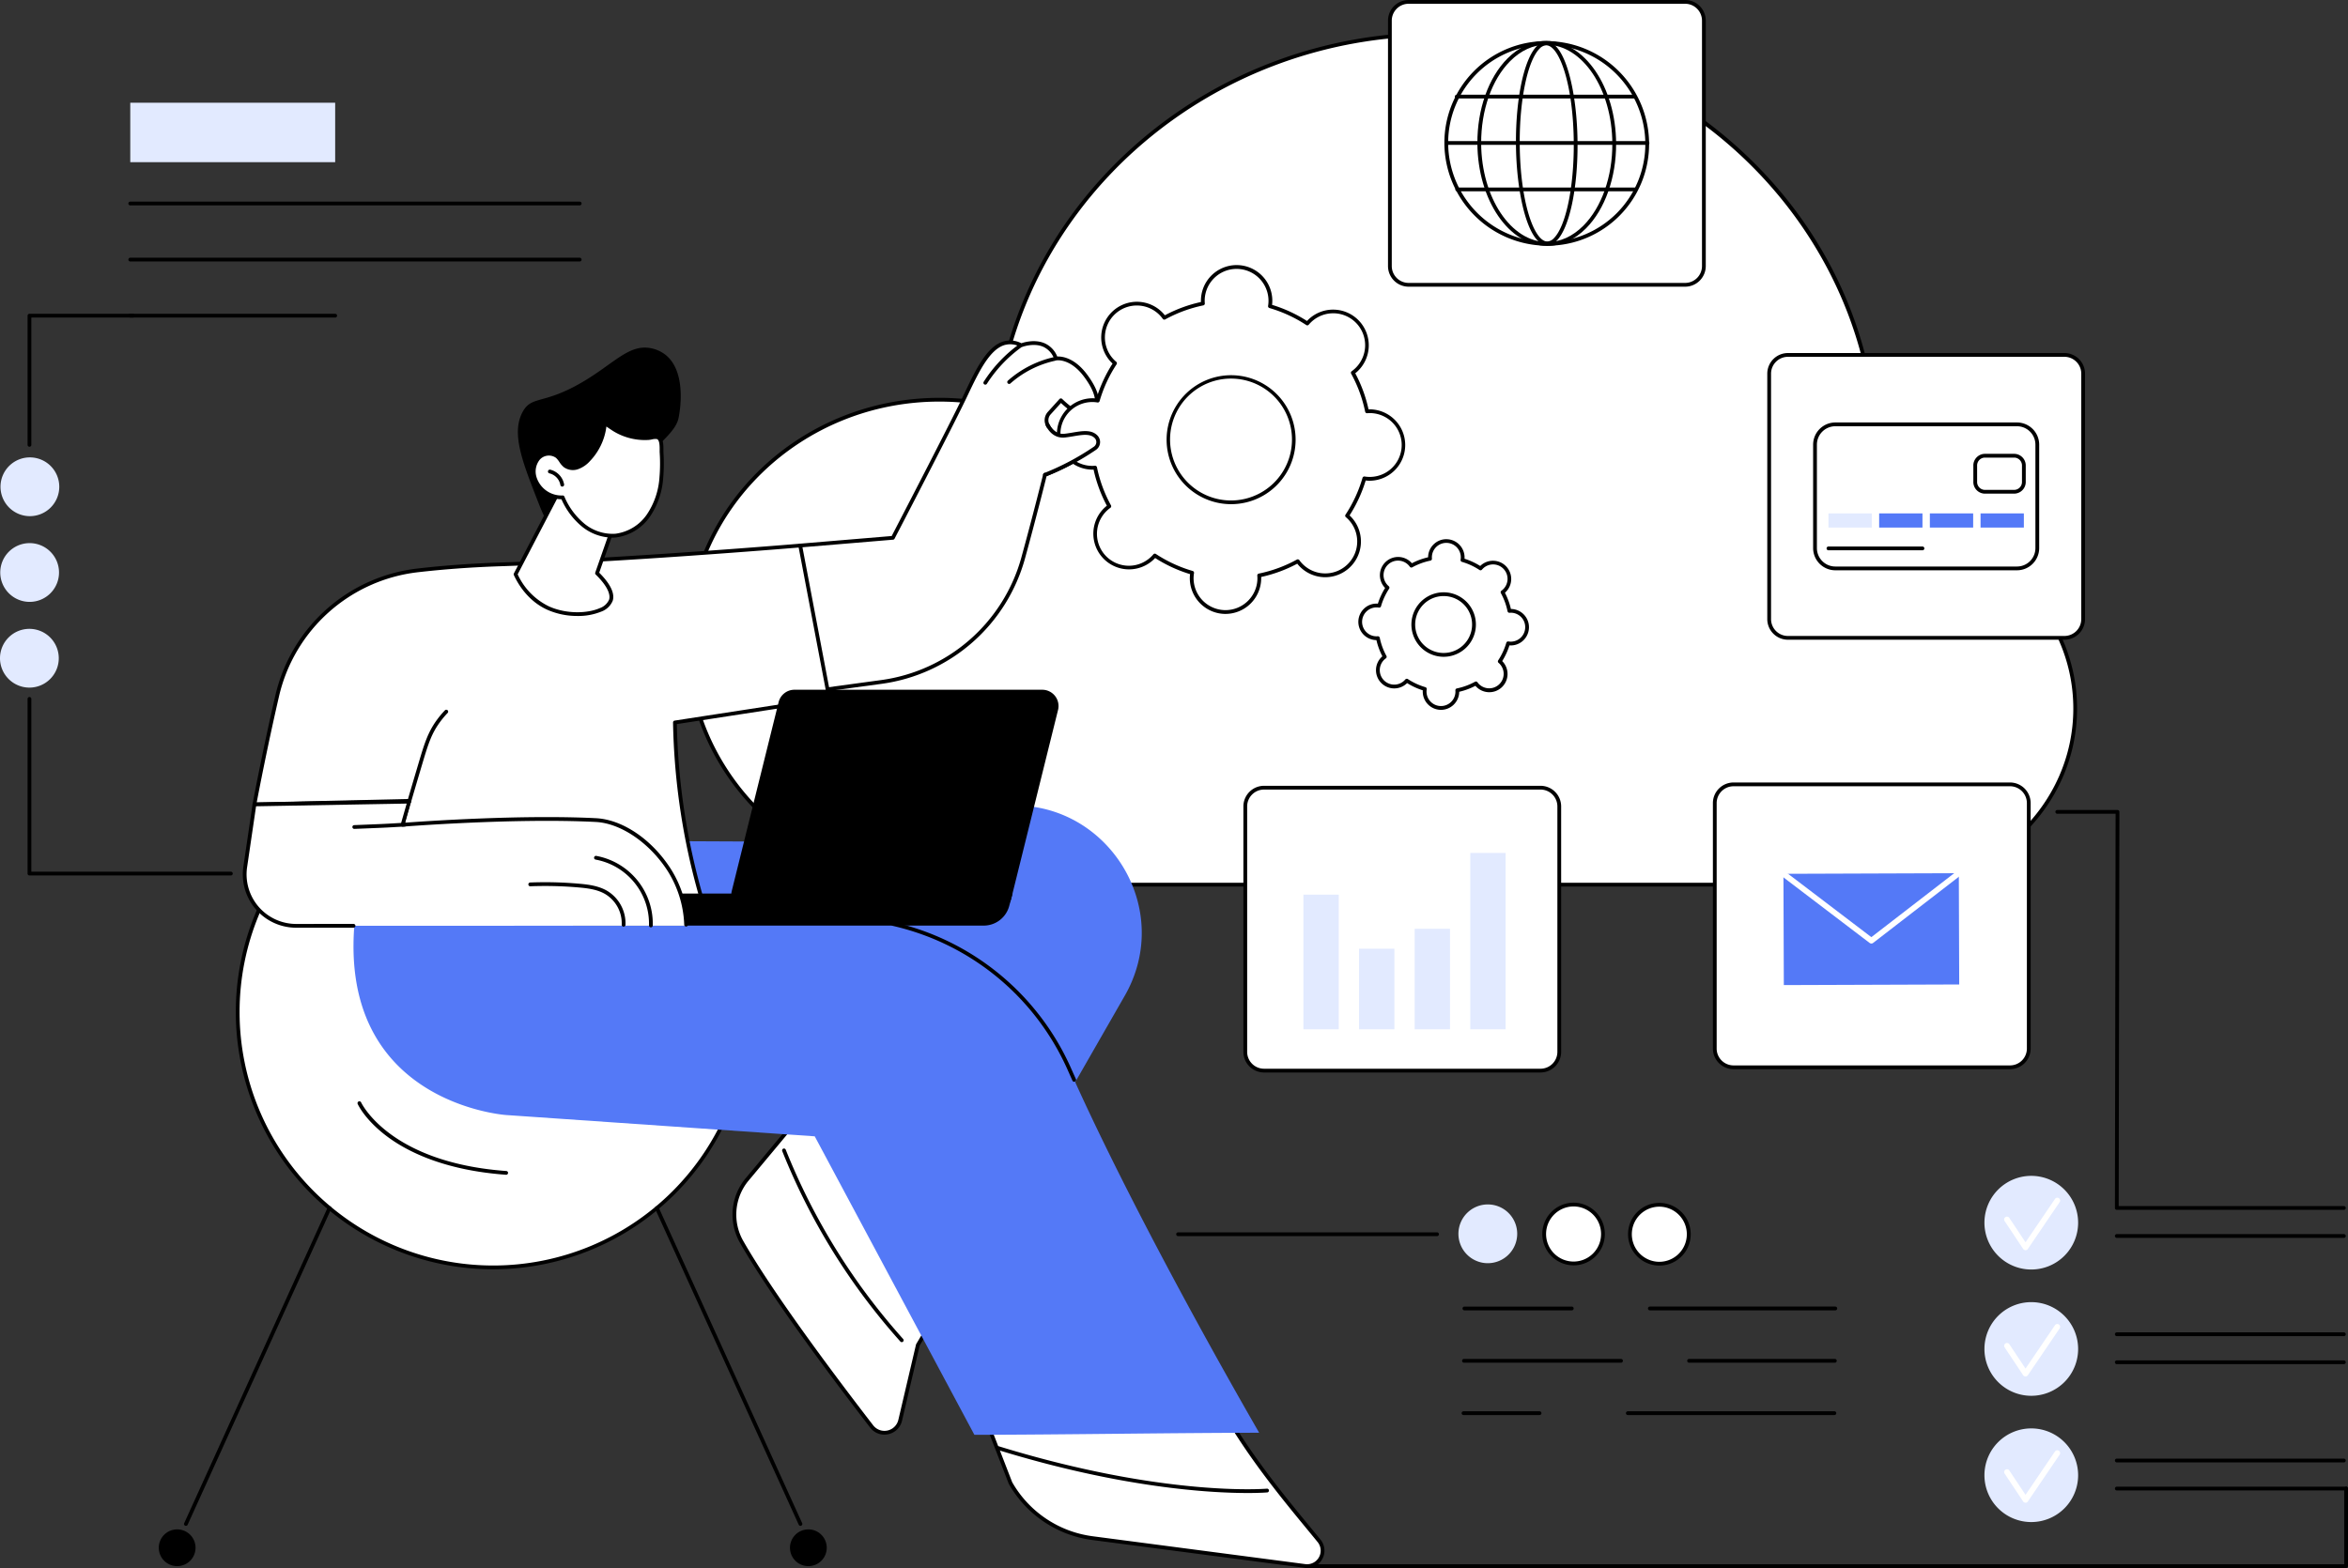 <svg id="Group_36284" data-name="Group 36284" xmlns="http://www.w3.org/2000/svg" xmlns:xlink="http://www.w3.org/1999/xlink" width="792" height="529.06" viewBox="0 0 792 529.06">
  <rect x="0" y="0" width="792" height="529.06" fill="#333333" stroke="none"/>
  <defs>
    <clipPath id="clip-path">
      <rect id="Rectangle_5084" data-name="Rectangle 5084" width="792" height="529.06" fill="none"/>
    </clipPath>
  </defs>
  <g id="Group_36283" data-name="Group 36283" clip-path="url(#clip-path)">
    <path id="Path_36633" data-name="Path 36633" d="M1208.687,208.124a64.627,64.627,0,0,0-7.559.445,139.159,139.159,0,0,0,2.27-25.068c0-79.231-66.678-143.46-148.929-143.46-75.917,0-138.563,54.717-147.764,125.442a88.284,88.284,0,0,0-19.415-2.15c-46.907,0-84.933,36.629-84.933,81.814s38.026,81.814,84.933,81.814h321.4c34.067,0,61.684-26.6,61.684-59.418s-27.617-59.418-61.684-59.418" transform="translate(-570.393 -28.465)" fill="#fff"/>
    <path id="Path_36634" data-name="Path 36634" d="M1207.124,326.032h-321.4c-47.183,0-85.569-36.987-85.569-82.45s38.386-82.45,85.569-82.45a89.2,89.2,0,0,1,18.876,2.016c9.658-71.489,73.287-125.307,148.3-125.307,39.945,0,77.5,14.986,105.75,42.2s43.815,63.406,43.815,101.9a140.366,140.366,0,0,1-2.129,24.342,65.6,65.6,0,0,1,6.782-.354c34.363,0,62.321,26.94,62.321,60.054s-27.957,60.054-62.321,60.054M885.728,162.4c-46.482,0-84.3,36.416-84.3,81.178s37.815,81.178,84.3,81.178h321.4c33.662,0,61.049-26.369,61.049-58.782s-27.386-58.783-61.049-58.783a64.383,64.383,0,0,0-7.484.44.635.635,0,0,1-.7-.746,138.983,138.983,0,0,0,2.26-24.954c0-78.753-66.524-142.824-148.293-142.824C978.289,39.113,915.035,92.8,905.773,164a.633.633,0,0,1-.266.439.626.626,0,0,1-.5.1,87.851,87.851,0,0,0-19.275-2.135" transform="translate(-568.83 -26.901)"/>
    <path id="Path_36635" data-name="Path 36635" d="M449.683,969.171A86.176,86.176,0,1,1,363.507,883a86.176,86.176,0,0,1,86.176,86.176" transform="translate(-197.154 -627.718)" fill="#fff"/>
    <path id="Path_36636" data-name="Path 36636" d="M361.943,1054.42a86.812,86.812,0,1,1,86.812-86.812,86.911,86.911,0,0,1-86.812,86.812m0-172.352a85.54,85.54,0,1,0,85.54,85.54,85.637,85.637,0,0,0-85.54-85.54" transform="translate(-195.59 -626.155)"/>
    <path id="Path_36637" data-name="Path 36637" d="M467.242,1310.043l-.047,0c-20.968-1.518-33.436-7.9-40.2-12.987-7.389-5.554-9.751-10.705-9.847-10.922a.636.636,0,0,1,1.16-.52c.091.2,9.6,20.31,48.983,23.161a.636.636,0,0,1-.045,1.27" transform="translate(-296.506 -913.669)"/>
    <path id="Path_36638" data-name="Path 36638" d="M215.34,1515.589a.627.627,0,0,1-.263-.057.636.636,0,0,1-.315-.842l48.429-106.583a.636.636,0,0,1,1.158.527l-48.429,106.583a.635.635,0,0,1-.579.373" transform="translate(-152.633 -1000.753)"/>
    <path id="Path_36639" data-name="Path 36639" d="M197.669,1791.123a6.2,6.2,0,1,1-6.2-6.2,6.2,6.2,0,0,1,6.2,6.2" transform="translate(-131.711 -1268.896)"/>
    <path id="Path_36640" data-name="Path 36640" d="M934.112,1791.123a6.2,6.2,0,1,1-6.2-6.2,6.2,6.2,0,0,1,6.2,6.2" transform="translate(-655.245 -1268.896)"/>
    <path id="Path_36641" data-name="Path 36641" d="M813.274,1515.589a.635.635,0,0,1-.579-.373l-48.429-106.583a.636.636,0,0,1,1.158-.527l48.429,106.583a.636.636,0,0,1-.315.842.628.628,0,0,1-.263.057" transform="translate(-543.273 -1000.753)"/>
    <path id="Path_36642" data-name="Path 36642" d="M886.763,1270.436l-25.755,30.879a18.68,18.68,0,0,0-1.661,20.885c10.428,18.3,32.523,47.573,43.851,62.247a5.449,5.449,0,0,0,9.619-2.088l5.956-25.395,8.544-14.423-40.554-72.1" transform="translate(-609.176 -903.148)" fill="#fff"/>
    <path id="Path_36643" data-name="Path 36643" d="M905.873,1385.64a6.028,6.028,0,0,1-4.791-2.37c-11.958-15.491-33.564-44.187-43.9-62.32a19.218,19.218,0,0,1,1.716-21.6l25.765-30.89a.628.628,0,0,1,.546-.226.639.639,0,0,1,.5.322l40.553,72.1a.637.637,0,0,1-.007.636l-8.494,14.339-5.934,25.3a6.039,6.039,0,0,1-4.636,4.56,6.205,6.205,0,0,1-1.314.142m-20.824-115.654-25.165,30.171a17.946,17.946,0,0,0-1.6,20.163c10.3,18.066,31.863,46.708,43.8,62.173a4.813,4.813,0,0,0,8.5-1.844l5.956-25.4a.647.647,0,0,1,.072-.178l8.357-14.107Z" transform="translate(-607.564 -901.583)"/>
    <path id="Path_36644" data-name="Path 36644" d="M952.882,1405.77a.635.635,0,0,1-.474-.212,216.931,216.931,0,0,1-39.837-64.241.636.636,0,1,1,1.181-.472,215.648,215.648,0,0,0,39.6,63.864.636.636,0,0,1-.474,1.06" transform="translate(-648.711 -952.918)"/>
    <path id="Path_36645" data-name="Path 36645" d="M1224.5,1639.379h-80.975l10.248,26.422a37.19,37.19,0,0,0,27.553,18.589l71.809,9.414a5.224,5.224,0,0,0,4.731-8.482c-8.831-10.847-22.982-27.132-33.366-45.943" transform="translate(-812.93 -1165.428)" fill="#fff"/>
    <path id="Path_36646" data-name="Path 36646" d="M1252.3,1692.925a6.225,6.225,0,0,1-.809-.053l-71.809-9.414a38.009,38.009,0,0,1-28.025-18.907.665.665,0,0,1-.039-.082l-10.247-26.423a.635.635,0,0,1,.593-.865h80.974a.636.636,0,0,1,.557.328c9.053,16.4,21.012,30.915,29.743,41.513,1.259,1.528,2.451,2.975,3.559,4.337a5.863,5.863,0,0,1-4.5,9.567m-99.512-28.96a36.733,36.733,0,0,0,27.06,18.231l71.809,9.414a4.588,4.588,0,0,0,4.155-7.449c-1.107-1.36-2.3-2.806-3.554-4.331-8.706-10.565-20.606-25.011-29.694-41.378h-79.671Z" transform="translate(-811.367 -1163.865)"/>
    <path id="Path_36647" data-name="Path 36647" d="M799.833,940.531,715.375,952.24l-62.538-.292c-10.626,37.9,112.273,52.254,112.273,52.254l-36.515,41.653a110.862,110.862,0,0,1,55.921,60.48L842.672,1004.9c18.318-30.923-7.228-69.309-42.839-64.372" transform="translate(-463.636 -668.313)" fill="#5479f7"/>
    <path id="Path_36648" data-name="Path 36648" d="M717.929,1162.769c-21.1-36.635-47.628-85.7-64.089-122.85a85.53,85.53,0,0,0-80.355-50.864l-66.015,1.663,1.006-34.088-5.53-1.008L416.125,971.6c-19.981,79.48,47.869,83.976,47.869,83.976,1.914.121,104.026,7.177,104.026,7.177l53.857,100.716c30.862-.059,65.192-.644,96.053-.7" transform="translate(-293.204 -679.348)" fill="#5479f7"/>
    <path id="Path_36649" data-name="Path 36649" d="M1101.536,1130.066a.636.636,0,0,1-.58-.374q-.863-1.915-1.695-3.791a85.262,85.262,0,0,0-58.942-48.437.636.636,0,0,1,.28-1.241,86.539,86.539,0,0,1,59.825,49.162q.829,1.871,1.692,3.783a.636.636,0,0,1-.579.9" transform="translate(-739.206 -765.072)"/>
    <path id="Path_36650" data-name="Path 36650" d="M1247.183,1703.609c-12.577,0-42.442-1.658-84.317-14.558a.636.636,0,1,1,.374-1.216c55.823,17.2,90.114,14.342,90.453,14.309a.636.636,0,1,1,.116,1.267c-.087.007-2.365.2-6.626.2" transform="translate(-826.358 -1199.856)"/>
    <path id="Path_36651" data-name="Path 36651" d="M877.91,483.057,894.023,468.1l31.259-2.61s19.083-36.7,24.043-47.071,10.122-22.436,19.261-17.894c0,0,8.671-3.458,11.721,4.469,0,0,5.007-.971,10.04,5.858s4.39,10.756,1.831,13.237-10.236-5-10.236-5l-3.906,4.318a3.565,3.565,0,0,0-.564,4c.927,1.821,2.7,3.959,5.823,3.6,4.222-.48,8.219-1.937,10.514.39a2.55,2.55,0,0,1-.411,3.906,86.981,86.981,0,0,1-16.812,8.918s-3.289,13.279-7.325,27.962a57.8,57.8,0,0,1-47.947,41.951l-19.274,2.62Z" transform="translate(-624.103 -284.036)" fill="#fff"/>
    <path id="Path_36652" data-name="Path 36652" d="M900.477,515.838a.636.636,0,0,1-.517-.266l-24.13-33.7a.637.637,0,0,1,.084-.836l16.112-14.952a.64.64,0,0,1,.38-.167l30.91-2.581c1.868-3.6,19.216-37.005,23.872-46.741l.722-1.515c3.6-7.579,7.329-15.415,12.792-17.3a8.242,8.242,0,0,1,6.355.509c1.009-.348,4.612-1.4,7.868.025a8.152,8.152,0,0,1,4.227,4.454c1.482-.066,5.824.3,10.142,6.16,4.564,6.193,5.14,10.8,1.762,14.072-2.609,2.532-8.588-2.62-10.645-4.546l-3.468,3.833a2.938,2.938,0,0,0-.469,3.281c1.23,2.415,2.972,3.5,5.185,3.26.932-.106,1.861-.262,2.76-.413,3.225-.541,6.268-1.051,8.279.989a3.186,3.186,0,0,1-.511,4.881,87.79,87.79,0,0,1-16.629,8.869c-.532,2.136-3.6,14.393-7.248,27.651a58.351,58.351,0,0,1-48.474,42.413l-19.274,2.62a.649.649,0,0,1-.086.006M877.19,481.586l23.581,32.935,18.895-2.568a57.083,57.083,0,0,0,47.42-41.489c3.987-14.507,7.287-27.814,7.32-27.947a.636.636,0,0,1,.4-.445,85.621,85.621,0,0,0,16.677-8.85,1.918,1.918,0,0,0,.846-1.4,1.891,1.891,0,0,0-.534-1.525c-1.548-1.569-4.149-1.133-7.163-.627-.915.153-1.862.313-2.827.422-2.712.316-5.009-1.093-6.462-3.946a4.217,4.217,0,0,1,.66-4.712l3.906-4.318a.635.635,0,0,1,.452-.208.6.6,0,0,1,.464.18c3,2.927,7.892,6.411,9.349,5,2.842-2.756,2.221-6.813-1.9-12.4-4.74-6.432-9.361-5.622-9.407-5.611a.635.635,0,0,1-.715-.4,7.09,7.09,0,0,0-3.727-4.194c-3.258-1.428-7.128.072-7.166.087a.642.642,0,0,1-.518-.022,7.011,7.011,0,0,0-5.622-.566c-4.959,1.715-8.568,9.306-12.059,16.648l-.723,1.517c-4.908,10.26-23.862,46.722-24.053,47.089a.636.636,0,0,1-.512.34l-31.04,2.592Z" transform="translate(-622.54 -282.479)"/>
    <path id="Path_36653" data-name="Path 36653" d="M1175.859,425.767a.636.636,0,0,1-.422-1.112,34.931,34.931,0,0,1,15.622-7.952.636.636,0,0,1,.274,1.242,33.671,33.671,0,0,0-15.053,7.662.633.633,0,0,1-.422.16" transform="translate(-835.462 -296.222)"/>
    <path id="Path_36654" data-name="Path 36654" d="M1148.022,415.442a.636.636,0,0,1-.534-.979,46.71,46.71,0,0,1,11.75-12.519.636.636,0,1,1,.753,1.026,45.442,45.442,0,0,0-11.432,12.179.636.636,0,0,1-.536.293" transform="translate(-815.673 -285.653)"/>
    <path id="Path_36655" data-name="Path 36655" d="M480.948,636.689l9.819,51.673-52.081,8.024a227.7,227.7,0,0,0,9.119,59.784c-34.911-1.087-72.011-2.805-106.922-3.892L349,722.846l-52.151,1.189s3.342-17.9,7.691-36.675a55.013,55.013,0,0,1,47.21-42.273c8.122-.938,17.483-1.7,27.994-2.04,41.7-1.368,101.206-6.359,101.206-6.359" transform="translate(-211.028 -452.62)" fill="#fff"/>
    <path id="Path_36656" data-name="Path 36656" d="M446.241,755.241h-.02c-17.457-.543-35.762-1.256-53.464-1.946s-36-1.4-53.458-1.946a.636.636,0,0,1-.593-.8l7.888-28.608-51.3,1.17a.626.626,0,0,1-.5-.224.637.637,0,0,1-.141-.529c.034-.179,3.395-18.131,7.7-36.7a55.745,55.745,0,0,1,47.756-42.761c9.017-1.042,18.453-1.729,28.046-2.044,41.2-1.352,100.579-6.307,101.174-6.357a.635.635,0,0,1,.678.515l9.819,51.673a.636.636,0,0,1-.528.747l-51.531,7.94a227.1,227.1,0,0,0,9.083,59.062.636.636,0,0,1-.611.814M340.146,750.1c17.214.54,35.23,1.242,52.66,1.921,17.4.678,35.391,1.378,52.58,1.918a228.376,228.376,0,0,1-8.9-59.11.636.636,0,0,1,.539-.64l51.43-7.924L478.866,635.8c-6.225.514-61.6,5.031-100.667,6.313-9.559.314-18.96,1-27.942,2.036a54.469,54.469,0,0,0-46.663,41.785c-3.791,16.365-6.851,32.248-7.54,35.878l51.366-1.171a.7.7,0,0,1,.516.245.637.637,0,0,1,.111.56Z" transform="translate(-209.464 -451.054)"/>
    <path id="Path_36657" data-name="Path 36657" d="M475.858,859.975a.636.636,0,0,1-.611-.814c.638-2.19,1.946-6.665,3.738-12.686,1.929-6.481,3.093-10.393,6.127-14.592a31.715,31.715,0,0,1,2.8-3.358.636.636,0,0,1,.918.881,30.413,30.413,0,0,0-2.686,3.222c-2.79,3.861-3.837,7.146-5.94,14.209-1.791,6.017-3.1,10.49-3.736,12.679a.635.635,0,0,1-.61.458" transform="translate(-337.834 -588.857)"/>
    <path id="Path_36658" data-name="Path 36658" d="M807.026,1053.662H668.482v-4.172a6.644,6.644,0,0,1,6.645-6.643H816.767l-1.137,4.223a8.909,8.909,0,0,1-8.6,6.591" transform="translate(-475.221 -741.357)"/>
    <path id="Path_36659" data-name="Path 36659" d="M942.317,879.675H858.732a5.492,5.492,0,0,1-5.333-6.813l15.8-63.7a5.493,5.493,0,0,1,5.332-4.17h83.585a5.492,5.492,0,0,1,5.333,6.813l-15.8,63.7a5.493,5.493,0,0,1-5.332,4.17" transform="translate(-606.562 -572.265)"/>
    <path id="Path_36660" data-name="Path 36660" d="M288.763,936.522l-3.1,21.07A17.369,17.369,0,0,0,303.2,977.486l131.191-.043a37.624,37.624,0,0,0-5.582-18.605c-6.681-10.56-16.753-16.615-24.858-17.028-27.7-1.412-65.213,1.582-65.213,1.582l2.231-7.8Z" transform="translate(-202.943 -665.107)" fill="#fff"/>
    <path id="Path_36661" data-name="Path 36661" d="M301.28,976.561a18,18,0,0,1-17.8-20.625l3.1-21.07a.636.636,0,0,1,.618-.543l52.2-.933a.677.677,0,0,1,.515.248.636.636,0,0,1,.107.563l-1.98,6.923c5.923-.442,39.351-2.786,64.383-1.513,9.041.461,19,7.26,25.363,17.324a37.694,37.694,0,0,1,5.665,18.562.636.636,0,0,1-1.271.062,36.442,36.442,0,0,0-5.468-17.944c-6.058-9.575-15.845-16.3-24.354-16.734-27.336-1.393-64.754,1.551-65.13,1.58a.637.637,0,0,1-.662-.809l2-6.975-50.807.908-3.021,20.537a16.732,16.732,0,0,0,16.894,19.164l19-.006a.636.636,0,1,1,0,1.272l-18.977.006c-.123,0-.245,0-.368,0" transform="translate(-201.385 -663.543)"/>
    <path id="Path_36662" data-name="Path 36662" d="M411.757,962.315a.636.636,0,0,1-.025-1.271q4.548-.179,9.12-.373c1.663-.071,2.9-.142,4.149-.216,1.131-.066,2.279-.133,3.773-.2a.645.645,0,0,1,.664.607.636.636,0,0,1-.607.664c-1.486.068-2.629.134-3.755.2-1.259.073-2.5.145-4.17.216q-4.572.194-9.124.373h-.025" transform="translate(-292.265 -682.641)"/>
    <path id="Path_36663" data-name="Path 36663" d="M648.574,1044.622h-.034a.637.637,0,0,1-.6-.669,11.518,11.518,0,0,0-5.694-10.41c-2.644-1.5-5.763-1.885-8.731-2.149a129.711,129.711,0,0,0-16.4-.408.629.629,0,0,1-.66-.611.636.636,0,0,1,.611-.66,130.626,130.626,0,0,1,16.565.412c2.971.265,6.381.683,9.246,2.31a12.816,12.816,0,0,1,6.337,11.582.636.636,0,0,1-.635.6" transform="translate(-438.232 -731.952)"/>
    <path id="Path_36664" data-name="Path 36664" d="M712.292,1022.987h-.016a.636.636,0,0,1-.62-.652,22.021,22.021,0,0,0-18.006-22.207.636.636,0,0,1,.231-1.251,23.3,23.3,0,0,1,19.047,23.489.637.637,0,0,1-.636.62" transform="translate(-492.743 -710.091)"/>
    <path id="Path_36665" data-name="Path 36665" d="M1283.693,322.513a11.5,11.5,0,0,0,.037,1.387,46.533,46.533,0,0,0-13.026,4.8,11.406,11.406,0,1,0-16.624,15.351,46.557,46.557,0,0,0-5.82,12.606,11.408,11.408,0,1,0-.9,22.614,46.557,46.557,0,0,0,4.794,13.03,11.407,11.407,0,1,0,15.346,16.63,46.555,46.555,0,0,0,12.6,5.822,11.4,11.4,0,1,0,22.605.9,46.53,46.53,0,0,0,13.027-4.8,11.405,11.405,0,1,0,16.624-15.351,46.553,46.553,0,0,0,5.82-12.606,11.4,11.4,0,1,0,2.291-22.65,11.5,11.5,0,0,0-1.386.037,46.575,46.575,0,0,0-4.8-13.03,11.407,11.407,0,1,0-15.345-16.629,46.511,46.511,0,0,0-12.6-5.822,11.549,11.549,0,0,0,.147-1.38,11.4,11.4,0,1,0-22.79-.911m30.685,48.109a21.178,21.178,0,1,1-20.315-22.014,21.182,21.182,0,0,1,20.315,22.014" transform="translate(-877.971 -221.487)" fill="#fff"/>
    <path id="Path_36666" data-name="Path 36666" d="M1289.788,427.064c-.161,0-.323,0-.486-.01a12.056,12.056,0,0,1-11.549-12.516c.012-.286.036-.584.075-.9a47.182,47.182,0,0,1-11.781-5.442c-.215.234-.425.447-.636.641a12.042,12.042,0,1,1-16.333-17.7c.21-.195.438-.388.69-.584a47.152,47.152,0,0,1-4.483-12.183c-.317.014-.616.016-.9,0a12.044,12.044,0,0,1,.963-24.068c.285.012.583.037.9.076a47.176,47.176,0,0,1,5.44-11.786c-.234-.215-.446-.425-.641-.636a12.06,12.06,0,0,1,.68-17.019,12.037,12.037,0,0,1,17.014.68c.2.212.386.437.583.69a47.152,47.152,0,0,1,12.178-4.484c-.014-.32-.015-.618,0-.9a12.04,12.04,0,1,1,24.061.962c-.011.287-.036.585-.075.9a47.1,47.1,0,0,1,11.781,5.441c.215-.235.423-.445.636-.641a12.038,12.038,0,0,1,17.014.68,12.06,12.06,0,0,1-.681,17.018c-.213.2-.437.387-.69.584a47.151,47.151,0,0,1,4.482,12.182c.321-.014.619-.013.9,0a12.044,12.044,0,0,1-.962,24.068c-.285-.011-.583-.036-.9-.075a47.193,47.193,0,0,1-5.441,11.786c.236.217.447.427.641.637a12.042,12.042,0,1,1-17.695,16.338c-.194-.21-.387-.438-.584-.69a47.136,47.136,0,0,1-12.177,4.484c.013.319.014.619,0,.9a12.058,12.058,0,0,1-12.025,11.563m-23.854-20.337a.63.63,0,0,1,.349.105,45.9,45.9,0,0,0,12.43,5.742.636.636,0,0,1,.45.712,10.934,10.934,0,0,0-.141,1.3,10.783,10.783,0,0,0,10.329,11.193c.145.005.291.009.436.009a10.784,10.784,0,0,0,10.755-10.342,10.664,10.664,0,0,0-.036-1.311.637.637,0,0,1,.506-.674,45.862,45.862,0,0,0,12.85-4.731.635.635,0,0,1,.822.186,10.754,10.754,0,0,0,16.038,1.628,10.719,10.719,0,0,0-.343-16.125.635.635,0,0,1-.118-.833,45.911,45.911,0,0,0,5.74-12.434.64.64,0,0,1,.712-.45,10.768,10.768,0,1,0,2.162-21.387,11.072,11.072,0,0,0-1.309.035.639.639,0,0,1-.674-.505A45.9,45.9,0,0,0,1332.163,346a.637.637,0,0,1,.185-.822,10.637,10.637,0,0,0,1.02-.823,10.77,10.77,0,1,0-15.508-14.879.634.634,0,0,1-.834.119,45.852,45.852,0,0,0-12.43-5.742.636.636,0,0,1-.45-.713,10.764,10.764,0,1,0-21.38-2.163,10.9,10.9,0,0,0,.036,1.31.636.636,0,0,1-.506.674,45.883,45.883,0,0,0-12.849,4.731.634.634,0,0,1-.822-.185,10.5,10.5,0,0,0-.822-1.02,10.77,10.77,0,1,0-15.824,14.614,10.828,10.828,0,0,0,.95.9.635.635,0,0,1,.119.834,45.944,45.944,0,0,0-5.74,12.434.637.637,0,0,1-.71.45,11.017,11.017,0,0,0-1.3-.14,10.772,10.772,0,0,0-.86,21.527,10.555,10.555,0,0,0,1.309-.036.64.64,0,0,1,.674.506,45.9,45.9,0,0,0,4.729,12.853.636.636,0,0,1-.185.822,10.771,10.771,0,1,0,14.489,15.7.635.635,0,0,1,.485-.224m25.741-16.693q-.445,0-.892-.018a21.756,21.756,0,1,1,.892.018m-.04-42.373a20.562,20.562,0,1,0,.84.017c-.28-.011-.561-.017-.84-.017" transform="translate(-876.409 -219.922)"/>
    <path id="Path_36667" data-name="Path 36667" d="M1610.579,636.782a5.56,5.56,0,0,0,.018.671,22.5,22.5,0,0,0-6.3,2.32,5.515,5.515,0,1,0-8.039,7.424,22.514,22.514,0,0,0-2.814,6.1,5.517,5.517,0,1,0-.438,10.935,22.52,22.52,0,0,0,2.319,6.3,5.514,5.514,0,1,0,6.96,8.529,5.643,5.643,0,0,0,.461-.487,22.487,22.487,0,0,0,6.094,2.815,5.585,5.585,0,0,0-.071.667,5.515,5.515,0,1,0,11-.23,22.5,22.5,0,0,0,6.3-2.32,5.458,5.458,0,0,0,.421.522,5.516,5.516,0,1,0,7.618-7.946,22.513,22.513,0,0,0,2.815-6.1,5.517,5.517,0,1,0,.437-10.936,22.524,22.524,0,0,0-2.319-6.3,5.514,5.514,0,1,0-6.959-8.529,5.464,5.464,0,0,0-.461.487,22.488,22.488,0,0,0-6.094-2.815,5.513,5.513,0,1,0-10.949-1.108m14.839,23.265a10.241,10.241,0,1,1-9.824-10.646,10.243,10.243,0,0,1,9.824,10.646" transform="translate(-1128.222 -448.921)" fill="#fff"/>
    <path id="Path_36668" data-name="Path 36668" d="M1612.719,686.859c-.083,0-.166,0-.249,0a6.159,6.159,0,0,1-5.9-6.393c0-.062.007-.125.011-.189a23.136,23.136,0,0,1-5.292-2.444c-.046.045-.09.088-.136.13a6.152,6.152,0,1,1-8.345-9.041c.045-.042.092-.084.141-.126a23.145,23.145,0,0,1-2.014-5.473c-.064,0-.127,0-.189,0a6.153,6.153,0,0,1-3.926-10.668,6.034,6.034,0,0,1,4.418-1.627c.062,0,.124.006.188.011a23.11,23.11,0,0,1,2.444-5.3c-.045-.045-.089-.091-.131-.136a6.16,6.16,0,0,1,.348-8.693,6.149,6.149,0,0,1,8.692.348c.042.045.083.091.125.14a23.078,23.078,0,0,1,5.471-2.014c0-.065,0-.127,0-.19a6.111,6.111,0,0,1,1.973-4.274,6.032,6.032,0,0,1,4.417-1.627,6.151,6.151,0,0,1,5.9,6.393c0,.061-.006.124-.011.188a23.114,23.114,0,0,1,5.293,2.445c.046-.045.09-.088.136-.13a6.149,6.149,0,0,1,8.691.348,6.16,6.16,0,0,1-.348,8.693c-.046.042-.093.084-.141.125a23.157,23.157,0,0,1,2.014,5.473c.063,0,.125,0,.187,0a6.153,6.153,0,0,1,3.928,10.668,6.073,6.073,0,0,1-4.418,1.627q-.092,0-.188-.011a23.155,23.155,0,0,1-2.444,5.3c.045.045.088.09.13.135a6.152,6.152,0,1,1-9.039,8.347c-.042-.045-.083-.092-.125-.14a23.111,23.111,0,0,1-5.471,2.015c0,.064,0,.126,0,.187a6.16,6.16,0,0,1-6.143,5.908m-11.536-10.491a.632.632,0,0,1,.349.1,21.885,21.885,0,0,0,5.922,2.735.636.636,0,0,1,.45.712,4.877,4.877,0,1,0,9.687.981,4.952,4.952,0,0,0-.017-.594.636.636,0,0,1,.506-.674,21.842,21.842,0,0,0,6.121-2.254.637.637,0,0,1,.822.185,4.786,4.786,0,0,0,.372.463,4.88,4.88,0,1,0,7.17-6.622,5.276,5.276,0,0,0-.431-.409.636.636,0,0,1-.119-.833,21.9,21.9,0,0,0,2.735-5.924.636.636,0,0,1,.712-.45,4.875,4.875,0,0,0,5.66-4.618,4.845,4.845,0,0,0-5.274-5.056.642.642,0,0,1-.674-.506,21.88,21.88,0,0,0-2.253-6.123.636.636,0,0,1,.184-.821,5,5,0,0,0,.463-.373,4.88,4.88,0,1,0-6.618-7.173,4.713,4.713,0,0,0-.408.431.635.635,0,0,1-.835.12,21.855,21.855,0,0,0-5.922-2.736.636.636,0,0,1-.451-.712,4.759,4.759,0,0,0,.064-.591,4.879,4.879,0,1,0-9.75-.389,4.992,4.992,0,0,0,.016.6.637.637,0,0,1-.505.673,21.843,21.843,0,0,0-6.122,2.254.634.634,0,0,1-.822-.186,4.8,4.8,0,0,0-.372-.461,4.88,4.88,0,1,0-7.17,6.621,4.7,4.7,0,0,0,.431.408.636.636,0,0,1,.119.835,21.87,21.87,0,0,0-2.735,5.924.631.631,0,0,1-.712.45,4.879,4.879,0,1,0-.981,9.69,5.473,5.473,0,0,0,.594-.016.629.629,0,0,1,.673.506,21.9,21.9,0,0,0,2.254,6.123.636.636,0,0,1-.186.822,4.773,4.773,0,0,0-.461.372,4.88,4.88,0,1,0,7.025,6.742.637.637,0,0,1,.486-.224m7.833-41.152h0Zm4.616,33.737c-.149,0-.3,0-.445-.009a10.881,10.881,0,0,1-6.943-18.867,10.879,10.879,0,1,1,7.389,18.876m-.02-20.49a9.6,9.6,0,1,0,.393.008q-.2-.007-.393-.008" transform="translate(-1126.658 -447.354)"/>
    <path id="Path_36669" data-name="Path 36669" d="M1219.227,512.741a86.985,86.985,0,0,0,16.812-8.918,2.55,2.55,0,0,0,.411-3.906c-2.3-2.328-6.293-.871-10.514-.39-3.126.356-4.9-1.782-5.823-3.6Z" transform="translate(-866.744 -352.551)" fill="#fff"/>
    <path id="Path_36670" data-name="Path 36670" d="M1217.663,511.813a.636.636,0,0,1-.218-1.233,85.607,85.607,0,0,0,16.677-8.85,1.919,1.919,0,0,0,.846-1.4,1.891,1.891,0,0,0-.534-1.525c-1.548-1.569-4.15-1.134-7.163-.627-.915.153-1.862.313-2.827.422-2.712.316-5.009-1.093-6.462-3.945a.636.636,0,0,1,1.134-.578c1.23,2.415,2.972,3.505,5.184,3.26.932-.106,1.861-.262,2.76-.413,3.223-.541,6.267-1.05,8.279.989a3.186,3.186,0,0,1-.511,4.881,86.949,86.949,0,0,1-16.947,8.986.632.632,0,0,1-.218.039" transform="translate(-865.18 -350.987)"/>
    <path id="Path_36671" data-name="Path 36671" d="M610.233,455.6c-4.575-11.822-8.245-21.306-4.318-28.347,3.06-5.486,7-2.225,20.208-10.015,10.719-6.322,15.638-12.848,23.052-11.355a11.71,11.71,0,0,1,4.691,2.085c7.528,5.726,4.9,19.6,4.742,20.588-.7,4.355-2.326,8.383-42.339,37.817-2.349-1.245-3.578-4.421-6.036-10.773" transform="translate(-429.56 -288.385)"/>
    <path id="Path_36672" data-name="Path 36672" d="M617.279,565.693l-15.744,30.222c1.091,2.364,4.261,8.376,11.017,11.415,8.239,3.707,19.615,2,21.14-2.674.29-.891.829-3.746-4.677-9.1l7.089-20.277Z" transform="translate(-427.629 -402.149)" fill="#fff"/>
    <path id="Path_36673" data-name="Path 36673" d="M620.812,608.418a24.873,24.873,0,0,1-10.085-2.071c-6.5-2.925-9.891-8.6-11.334-11.729a.635.635,0,0,1,.014-.56l15.744-30.222a.637.637,0,0,1,.853-.273l18.825,9.582a.637.637,0,0,1,.312.777l-6.956,19.9c4.755,4.731,5.106,7.756,4.548,9.471a6.558,6.558,0,0,1-3.883,3.663,20.562,20.562,0,0,1-8.037,1.465m-20.132-14.051a22.276,22.276,0,0,0,10.568,10.82c6.005,2.7,13.141,2.347,17.087.6a5.364,5.364,0,0,0,3.187-2.893c.3-.926.466-3.6-4.515-8.451a.637.637,0,0,1-.157-.666l6.906-19.752-17.768-9.045Z" transform="translate(-426.064 -400.586)"/>
    <path id="Path_36674" data-name="Path 36674" d="M665.837,511.444a26.181,26.181,0,0,1-4.294,12.685A15.862,15.862,0,0,1,650.358,531a15.623,15.623,0,0,1-10.9-3.558,24.639,24.639,0,0,1-6.905-9.361,9.46,9.46,0,0,1-9.37-6.47,7,7,0,0,1,1.181-6.67c1.586-1.751,4.583-2.216,6.362-.662,1.014.885,1.526,2.25,2.576,3.093a4.631,4.631,0,0,0,4.279.593,9.358,9.358,0,0,0,3.682-2.513,19.774,19.774,0,0,0,5.533-12.717c-.022.446,2.023,1.708,2.381,1.954a19.049,19.049,0,0,0,2.851,1.617,19.907,19.907,0,0,0,6.217,1.7,19.474,19.474,0,0,0,3.279.069c.868-.056,2.1-.511,2.944-.282,1.761.479,1.375,3.826,1.447,5.183a57.009,57.009,0,0,1-.079,8.464" transform="translate(-442.768 -350.284)" fill="#fff"/>
    <path id="Path_36675" data-name="Path 36675" d="M647.651,530.122a16.6,16.6,0,0,1-10.169-3.746,24.836,24.836,0,0,1-6.911-9.207h-.118A10.193,10.193,0,0,1,621,510.234a7.56,7.56,0,0,1,1.318-7.283,5.364,5.364,0,0,1,7.252-.714,8.39,8.39,0,0,1,1.334,1.615,6.7,6.7,0,0,0,1.222,1.46,3.974,3.974,0,0,0,3.684.484,8.577,8.577,0,0,0,3.424-2.352,19.183,19.183,0,0,0,5.352-12.3.636.636,0,0,1,1.257-.1,9.418,9.418,0,0,0,1.872,1.4c.11.071.2.128.248.164a18.455,18.455,0,0,0,2.757,1.563,19.2,19.2,0,0,0,6.019,1.648,18.888,18.888,0,0,0,3.172.066,7.9,7.9,0,0,0,.933-.148,5.088,5.088,0,0,1,2.218-.112c1.925.524,1.914,3.178,1.906,4.935,0,.317,0,.6.009.828a57.253,57.253,0,0,1-.082,8.558,26.573,26.573,0,0,1-4.408,12.992,16.51,16.51,0,0,1-11.647,7.139q-.588.052-1.184.052m-16.678-14.241a.636.636,0,0,1,.581.377,23.831,23.831,0,0,0,6.72,9.123,14.994,14.994,0,0,0,10.447,3.422,15.229,15.229,0,0,0,10.721-6.607,25.336,25.336,0,0,0,4.18-12.378,55.957,55.957,0,0,0,.077-8.37c-.013-.246-.012-.556-.01-.9.005-1.285.015-3.435-.969-3.7a4.335,4.335,0,0,0-1.639.133,8.818,8.818,0,0,1-1.1.169,19.971,19.971,0,0,1-3.386-.071,20.447,20.447,0,0,1-6.417-1.757,19.686,19.686,0,0,1-2.946-1.671l-.222-.147c-.525-.343-.948-.632-1.283-.883a20.511,20.511,0,0,1-5.592,11.713,9.774,9.774,0,0,1-3.94,2.674,5.256,5.256,0,0,1-4.874-.7,7.743,7.743,0,0,1-1.47-1.728,7.336,7.336,0,0,0-1.126-1.382,4.115,4.115,0,0,0-5.472.61,6.375,6.375,0,0,0-1.044,6.057,8.842,8.842,0,0,0,8.721,6.022h.041m33.283-6h0Z" transform="translate(-441.187 -348.719)"/>
    <path id="Path_36676" data-name="Path 36676" d="M641.574,550.32a5.605,5.605,0,0,1,4.169,4.445Z" transform="translate(-456.093 -391.22)" fill="#fff"/>
    <path id="Path_36677" data-name="Path 36677" d="M644.179,553.837a.636.636,0,0,1-.627-.533,4.942,4.942,0,0,0-3.684-3.928.636.636,0,1,1,.286-1.239,6.245,6.245,0,0,1,4.654,4.961.637.637,0,0,1-.525.731.668.668,0,0,1-.1.008" transform="translate(-454.529 -389.657)"/>
    <path id="Path_36678" data-name="Path 36678" d="M2100.284,1010.885h-93.265a6.323,6.323,0,0,1-6.323-6.323V921.749a6.323,6.323,0,0,1,6.323-6.323h93.265a6.323,6.323,0,0,1,6.323,6.323v82.813a6.323,6.323,0,0,1-6.323,6.323" transform="translate(-1422.287 -650.773)" fill="#fff"/>
    <path id="Path_36679" data-name="Path 36679" d="M2098.722,1009.957h-93.265A6.967,6.967,0,0,1,1998.5,1003V920.185a6.967,6.967,0,0,1,6.958-6.959h93.265a6.967,6.967,0,0,1,6.959,6.959V1003a6.967,6.967,0,0,1-6.959,6.959M2005.457,914.5a5.694,5.694,0,0,0-5.687,5.688V1003a5.693,5.693,0,0,0,5.687,5.687h93.265a5.694,5.694,0,0,0,5.688-5.687V920.185a5.694,5.694,0,0,0-5.688-5.688Z" transform="translate(-1420.725 -649.209)"/>
    <rect id="Rectangle_5074" data-name="Rectangle 5074" width="59.159" height="37.544" transform="translate(601.568 294.832) rotate(-0.201)" fill="#5479f7"/>
    <path id="Path_36680" data-name="Path 36680" d="M2108.114,1040.483a.949.949,0,0,1-.577-.195l-29.659-22.57a.954.954,0,1,1,1.155-1.518l29.077,22.127L2137.031,1016a.954.954,0,1,1,1.166,1.51l-29.5,22.777a.957.957,0,0,1-.583.2" transform="translate(-1476.888 -722.127)" fill="#fff"/>
    <path id="Path_36681" data-name="Path 36681" d="M1552.5,1014.75h-93.265a6.323,6.323,0,0,1-6.323-6.323V925.614a6.323,6.323,0,0,1,6.323-6.323H1552.5a6.323,6.323,0,0,1,6.323,6.323v82.813a6.323,6.323,0,0,1-6.323,6.323" transform="translate(-1032.871 -653.521)" fill="#fff"/>
    <path id="Path_36682" data-name="Path 36682" d="M1550.938,1013.822h-93.266a6.967,6.967,0,0,1-6.959-6.959V924.051a6.967,6.967,0,0,1,6.959-6.959h93.266a6.967,6.967,0,0,1,6.959,6.959v82.813a6.967,6.967,0,0,1-6.959,6.959m-93.266-95.458a5.693,5.693,0,0,0-5.687,5.687v82.813a5.693,5.693,0,0,0,5.687,5.687h93.266a5.693,5.693,0,0,0,5.687-5.687V924.051a5.693,5.693,0,0,0-5.687-5.687Z" transform="translate(-1031.307 -651.957)"/>
    <rect id="Rectangle_5075" data-name="Rectangle 5075" width="11.919" height="45.427" transform="translate(439.653 301.86)" fill="#e2eaff"/>
    <rect id="Rectangle_5076" data-name="Rectangle 5076" width="11.919" height="27.18" transform="translate(458.415 320.108)" fill="#e2eaff"/>
    <rect id="Rectangle_5077" data-name="Rectangle 5077" width="11.919" height="33.906" transform="translate(477.177 313.382)" fill="#e2eaff"/>
    <rect id="Rectangle_5078" data-name="Rectangle 5078" width="11.919" height="59.497" transform="translate(495.938 287.791)" fill="#e2eaff"/>
    <path id="Path_36683" data-name="Path 36683" d="M2163.744,509.685h-93.265a6.323,6.323,0,0,1-6.323-6.323V420.549a6.323,6.323,0,0,1,6.323-6.323h93.265a6.323,6.323,0,0,1,6.323,6.323v82.813a6.323,6.323,0,0,1-6.323,6.323" transform="translate(-1467.401 -294.472)" fill="#fff"/>
    <path id="Path_36684" data-name="Path 36684" d="M2162.181,508.756h-93.265a6.967,6.967,0,0,1-6.959-6.959V418.984a6.967,6.967,0,0,1,6.959-6.959h93.265a6.966,6.966,0,0,1,6.958,6.959V501.8a6.967,6.967,0,0,1-6.958,6.959M2068.916,413.3a5.694,5.694,0,0,0-5.687,5.688V501.8a5.693,5.693,0,0,0,5.687,5.687h93.265a5.693,5.693,0,0,0,5.687-5.687V418.984a5.694,5.694,0,0,0-5.687-5.688Z" transform="translate(-1465.838 -292.907)"/>
    <path id="Path_36685" data-name="Path 36685" d="M2185.785,543.867H2124.5a6.847,6.847,0,0,1-6.847-6.846V502.113a6.847,6.847,0,0,1,6.847-6.847h61.285a6.847,6.847,0,0,1,6.847,6.847V537.02a6.847,6.847,0,0,1-6.847,6.846" transform="translate(-1505.432 -352.083)" fill="#fff"/>
    <path id="Path_36686" data-name="Path 36686" d="M2184.222,542.939h-61.286a7.491,7.491,0,0,1-7.482-7.482V500.549a7.491,7.491,0,0,1,7.482-7.483h61.286a7.491,7.491,0,0,1,7.482,7.483v34.907a7.491,7.491,0,0,1-7.482,7.482m-61.286-48.6a6.217,6.217,0,0,0-6.21,6.211v34.907a6.217,6.217,0,0,0,6.21,6.21h61.286a6.217,6.217,0,0,0,6.21-6.21V500.549a6.218,6.218,0,0,0-6.21-6.211Z" transform="translate(-1503.869 -350.519)"/>
    <path id="Path_36687" data-name="Path 36687" d="M2317.822,531.871h-10.1a3.29,3.29,0,0,0-3.152,3.413v5.329a3.29,3.29,0,0,0,3.152,3.413h10.1a3.29,3.29,0,0,0,3.152-3.413v-5.329a3.29,3.29,0,0,0-3.152-3.413" transform="translate(-1638.308 -378.105)" fill="#fff"/>
    <path id="Path_36688" data-name="Path 36688" d="M2316.258,543.1h-10.1a3.929,3.929,0,0,1-3.787-4.048V533.72a3.929,3.929,0,0,1,3.787-4.048h10.1a3.929,3.929,0,0,1,3.788,4.048v5.329a3.929,3.929,0,0,1-3.788,4.048m-10.1-12.154a2.659,2.659,0,0,0-2.515,2.777v5.329a2.659,2.659,0,0,0,2.515,2.777h10.1a2.659,2.659,0,0,0,2.516-2.777V533.72a2.659,2.659,0,0,0-2.516-2.777Z" transform="translate(-1636.745 -376.542)"/>
    <rect id="Rectangle_5079" data-name="Rectangle 5079" width="14.608" height="4.781" transform="translate(616.756 173.225)" fill="#e2eaff"/>
    <rect id="Rectangle_5080" data-name="Rectangle 5080" width="14.608" height="4.781" transform="translate(633.857 173.225)" fill="#5479f7"/>
    <rect id="Rectangle_5081" data-name="Rectangle 5081" width="14.608" height="4.781" transform="translate(650.957 173.225)" fill="#5479f7"/>
    <rect id="Rectangle_5082" data-name="Rectangle 5082" width="14.608" height="4.781" transform="translate(668.057 173.225)" fill="#5479f7"/>
    <path id="Path_36689" data-name="Path 36689" d="M2163.484,639.1h-31.709a.636.636,0,1,1,0-1.272h31.709a.636.636,0,0,1,0,1.272" transform="translate(-1515.019 -453.428)"/>
    <path id="Path_36690" data-name="Path 36690" d="M1721.224,97.657h-93.266a6.323,6.323,0,0,1-6.323-6.323V8.521a6.323,6.323,0,0,1,6.323-6.323h93.266a6.323,6.323,0,0,1,6.323,6.323V91.334a6.323,6.323,0,0,1-6.323,6.323" transform="translate(-1152.814 -1.563)" fill="#fff"/>
    <path id="Path_36691" data-name="Path 36691" d="M1719.66,96.73h-93.266a6.967,6.967,0,0,1-6.959-6.959V6.959A6.967,6.967,0,0,1,1626.394,0h93.266a6.966,6.966,0,0,1,6.959,6.959V89.772a6.967,6.967,0,0,1-6.959,6.959M1626.394,1.272a5.693,5.693,0,0,0-5.687,5.687V89.772a5.693,5.693,0,0,0,5.687,5.687h93.266a5.693,5.693,0,0,0,5.687-5.687V6.959a5.693,5.693,0,0,0-5.687-5.687Z" transform="translate(-1151.25)"/>
    <path id="Path_36692" data-name="Path 36692" d="M1719.926,117a34.773,34.773,0,0,1-34.7-34.521,34.316,34.316,0,0,1,34.351-34.527,34.775,34.775,0,0,1,34.7,34.521A34.318,34.318,0,0,1,1719.926,117m-.345-67.776a33.045,33.045,0,0,0-33.079,33.25,33.5,33.5,0,0,0,33.425,33.255,33.046,33.046,0,0,0,33.08-33.249,33.5,33.5,0,0,0-33.425-33.256" transform="translate(-1198.023 -34.088)"/>
    <path id="Path_36693" data-name="Path 36693" d="M1747.284,116.938c-12.9,0-23.473-15.5-23.57-34.562-.058-11.5,3.732-22.21,10.14-28.649,3.853-3.873,8.378-5.92,13.085-5.92,12.9,0,23.473,15.5,23.57,34.563.058,11.5-3.731,22.208-10.138,28.648-3.854,3.873-8.379,5.921-13.087,5.921m-.345-67.86c-4.362,0-8.574,1.918-12.183,5.545-6.174,6.206-9.826,16.578-9.769,27.746.094,18.36,10.1,33.3,22.3,33.3,4.362,0,8.576-1.917,12.185-5.545,6.173-6.2,9.825-16.577,9.768-27.745-.094-18.36-10.1-33.3-22.3-33.3" transform="translate(-1225.381 -33.986)"/>
    <path id="Path_36694" data-name="Path 36694" d="M1779.273,117.231c-6.5,0-10.474-17.471-10.56-34.362-.078-15.331,2.758-28.535,7.058-32.858a4.466,4.466,0,0,1,3.159-1.511c6.5,0,10.474,17.471,10.56,34.362.078,15.331-2.759,28.535-7.059,32.857a4.466,4.466,0,0,1-3.157,1.51m-.344-67.458a3.261,3.261,0,0,0-2.257,1.136c-4.013,4.034-6.763,17.174-6.688,31.955.1,19.8,4.883,33.1,9.288,33.1a3.259,3.259,0,0,0,2.256-1.136c4.013-4.033,6.764-17.173,6.689-31.954-.1-19.8-4.884-33.1-9.288-33.1" transform="translate(-1257.37 -34.479)"/>
    <path id="Path_36695" data-name="Path 36695" d="M1754.656,165.948h-67.494a.636.636,0,1,1,0-1.272h67.494a.636.636,0,1,1,0,1.272" transform="translate(-1198.945 -117.068)"/>
    <path id="Path_36696" data-name="Path 36696" d="M1758.026,111.787h-59.935a.636.636,0,1,1,0-1.272h59.935a.636.636,0,1,1,0,1.272" transform="translate(-1206.714 -78.565)"/>
    <path id="Path_36697" data-name="Path 36697" d="M1758.577,220.111h-59.934a.636.636,0,1,1,0-1.272h59.934a.636.636,0,0,1,0,1.272" transform="translate(-1207.107 -155.572)"/>
    <path id="Path_36698" data-name="Path 36698" d="M1873.316,1762.508H1522.59a.636.636,0,1,1,0-1.272h350.09V1735.7a.636.636,0,1,1,1.271,0v26.176a.635.635,0,0,1-.635.636" transform="translate(-1081.951 -1233.448)"/>
    <path id="Path_36699" data-name="Path 36699" d="M100.752,873.694H32.811a.635.635,0,0,1-.636-.636v-58.94a.636.636,0,0,1,1.272,0v58.3h67.3a.636.636,0,0,1,0,1.272" transform="translate(-22.873 -578.302)"/>
    <path id="Path_36700" data-name="Path 36700" d="M32.811,411.082a.635.635,0,0,1-.636-.636V366.871a.635.635,0,0,1,.636-.636H67.69a.636.636,0,1,1,0,1.272H33.447v42.939a.636.636,0,0,1-.636.636" transform="translate(-22.873 -260.355)"/>
    <path id="Path_36701" data-name="Path 36701" d="M10.491,553.639A9.912,9.912,0,1,0,.582,543.7a9.925,9.925,0,0,0,9.909,9.941" transform="translate(-0.414 -379.487)" fill="#e2eaff"/>
    <path id="Path_36702" data-name="Path 36702" d="M10.2,653.694a9.912,9.912,0,1,0-9.909-9.941,9.925,9.925,0,0,0,9.909,9.941" transform="translate(-0.207 -450.616)" fill="#e2eaff"/>
    <path id="Path_36703" data-name="Path 36703" d="M9.909,753.748A9.912,9.912,0,1,0,0,743.807a9.925,9.925,0,0,0,9.909,9.941" transform="translate(0 -521.744)" fill="#e2eaff"/>
    <path id="Path_36704" data-name="Path 36704" d="M302.017,236.586H150.426a.636.636,0,1,1,0-1.272H302.017a.636.636,0,0,1,0,1.272" transform="translate(-106.485 -167.284)"/>
    <path id="Path_36705" data-name="Path 36705" d="M302.017,302.048H150.426a.636.636,0,1,1,0-1.272H302.017a.636.636,0,0,1,0,1.272" transform="translate(-106.485 -213.821)"/>
    <path id="Path_36706" data-name="Path 36706" d="M219.542,367.507H150.426a.636.636,0,1,1,0-1.272h69.116a.636.636,0,0,1,0,1.272" transform="translate(-106.485 -260.355)"/>
    <rect id="Rectangle_5083" data-name="Rectangle 5083" width="69.116" height="20.057" transform="translate(43.941 34.662)" fill="#e2eaff"/>
    <path id="Path_36707" data-name="Path 36707" d="M2346.915,1388.146a15.8,15.8,0,1,1-15.8-15.822,15.812,15.812,0,0,1,15.8,15.822" transform="translate(-1645.946 -975.58)" fill="#e2eaff"/>
    <path id="Path_36708" data-name="Path 36708" d="M2345.5,1415.545h0a.954.954,0,0,1-.789-.426l-6.249-9.4a.954.954,0,1,1,1.589-1.056l5.463,8.218,9.927-14.621a.954.954,0,0,1,1.579,1.072l-10.725,15.8a.954.954,0,0,1-.789.418" transform="translate(-1662.286 -993.721)" fill="#fff"/>
    <path id="Path_36709" data-name="Path 36709" d="M2346.915,1682.9a15.8,15.8,0,1,1-15.8-15.822,15.812,15.812,0,0,1,15.8,15.822" transform="translate(-1645.946 -1185.123)" fill="#e2eaff"/>
    <path id="Path_36710" data-name="Path 36710" d="M2345.5,1710.3h0a.954.954,0,0,1-.789-.426l-6.249-9.4a.954.954,0,0,1,1.589-1.056l5.463,8.218,9.927-14.621a.954.954,0,0,1,1.579,1.072l-10.725,15.794a.954.954,0,0,1-.789.418" transform="translate(-1662.286 -1203.265)" fill="#fff"/>
    <path id="Path_36711" data-name="Path 36711" d="M2346.915,1535.525a15.8,15.8,0,1,1-15.8-15.822,15.812,15.812,0,0,1,15.8,15.822" transform="translate(-1645.946 -1080.351)" fill="#e2eaff"/>
    <path id="Path_36712" data-name="Path 36712" d="M2345.5,1562.924h0a.952.952,0,0,1-.789-.426l-6.249-9.4a.954.954,0,0,1,1.589-1.056l5.463,8.218,9.927-14.621a.954.954,0,0,1,1.579,1.072l-10.725,15.795a.954.954,0,0,1-.789.418" transform="translate(-1662.286 -1098.492)" fill="#fff"/>
    <path id="Path_36713" data-name="Path 36713" d="M2495.412,1080.24h-76.591a.635.635,0,0,1-.636-.637l.234-133.008h-19.677a.636.636,0,1,1,0-1.272h20.314a.636.636,0,0,1,.636.637l-.235,133.008h75.954a.636.636,0,0,1,0,1.272" transform="translate(-1704.805 -672.027)"/>
    <path id="Path_36714" data-name="Path 36714" d="M2544.785,1441.579h-76.591a.636.636,0,0,1,0-1.272h76.591a.636.636,0,1,1,0,1.272" transform="translate(-1754.178 -1023.909)"/>
    <path id="Path_36715" data-name="Path 36715" d="M2544.785,1703.629h-76.591a.636.636,0,0,1,0-1.272h76.591a.636.636,0,1,1,0,1.272" transform="translate(-1754.178 -1210.199)"/>
    <path id="Path_36716" data-name="Path 36716" d="M2545.542,1736.336h-77.348a.636.636,0,1,1,0-1.272h77.348a.636.636,0,0,1,0,1.272" transform="translate(-1754.178 -1233.451)"/>
    <path id="Path_36717" data-name="Path 36717" d="M2544.785,1556.248h-76.591a.636.636,0,0,1,0-1.272h76.591a.636.636,0,1,1,0,1.272" transform="translate(-1754.178 -1105.427)"/>
    <path id="Path_36718" data-name="Path 36718" d="M2544.785,1588.958h-76.591a.636.636,0,0,1,0-1.272h76.591a.636.636,0,1,1,0,1.272" transform="translate(-1754.178 -1128.68)"/>
    <path id="Path_36719" data-name="Path 36719" d="M1731.63,1648.355h-25.647a.636.636,0,1,1,0-1.272h25.647a.636.636,0,0,1,0,1.272" transform="translate(-1212.325 -1170.905)"/>
    <path id="Path_36720" data-name="Path 36720" d="M1967.359,1648.355h-69.675a.636.636,0,1,1,0-1.272h69.675a.636.636,0,1,1,0,1.272" transform="translate(-1348.604 -1170.905)"/>
    <path id="Path_36721" data-name="Path 36721" d="M1759.477,1587.254h-52.968a.636.636,0,0,1,0-1.272h52.968a.636.636,0,0,1,0,1.272" transform="translate(-1212.699 -1127.469)"/>
    <path id="Path_36722" data-name="Path 36722" d="M1969.152,1587.252a.636.636,0,1,1,0-1.272h49.166a.636.636,0,1,1,0,1.272Z" transform="translate(-1399.41 -1127.467)"/>
    <path id="Path_36723" data-name="Path 36723" d="M1743.25,1526.153h-36.211a.636.636,0,1,1,0-1.272h36.211a.636.636,0,1,1,0,1.272" transform="translate(-1213.075 -1084.032)"/>
    <path id="Path_36724" data-name="Path 36724" d="M1985.938,1526.151H1923.39a.636.636,0,1,1,0-1.272h62.548a.636.636,0,1,1,0,1.272" transform="translate(-1366.879 -1084.031)"/>
    <path id="Path_36725" data-name="Path 36725" d="M1721.43,1415.468a9.912,9.912,0,1,0-9.941,9.909,9.925,9.925,0,0,0,9.941-9.909" transform="translate(-1209.665 -999.166)" fill="#e2eaff"/>
    <path id="Path_36726" data-name="Path 36726" d="M1821.484,1415.759a9.912,9.912,0,1,0-9.941,9.909,9.925,9.925,0,0,0,9.941-9.909" transform="translate(-1280.793 -999.372)" fill="#fff"/>
    <path id="Path_36727" data-name="Path 36727" d="M1810.01,1424.74h-.031a10.56,10.56,0,0,1-10.517-10.6,10.574,10.574,0,0,1,10.548-10.543h.03a10.58,10.58,0,0,1,7.407,18.072,10.466,10.466,0,0,1-7.437,3.076m0-19.876a9.308,9.308,0,0,0-6.578,15.861,9.276,9.276,0,0,0,15.854-6.532,9.3,9.3,0,0,0-9.249-9.329Z" transform="translate(-1279.23 -997.808)"/>
    <path id="Path_36728" data-name="Path 36728" d="M1921.538,1416.051a9.912,9.912,0,1,0-9.941,9.909,9.925,9.925,0,0,0,9.941-9.909" transform="translate(-1351.921 -999.58)" fill="#fff"/>
    <path id="Path_36729" data-name="Path 36729" d="M1910.062,1425.032h-.03a10.58,10.58,0,0,1-7.406-18.072,10.465,10.465,0,0,1,7.436-3.076h.032a10.574,10.574,0,0,1-.031,21.148m0-19.876a9.288,9.288,0,0,0-9.275,9.275,9.3,9.3,0,0,0,9.249,9.329h.027a9.3,9.3,0,0,0,9.276-9.275l.636,0-.636,0a9.3,9.3,0,0,0-9.249-9.329Z" transform="translate(-1350.358 -998.016)"/>
    <path id="Path_36730" data-name="Path 36730" d="M1460.307,1439.53H1372.96a.636.636,0,0,1,0-1.272h87.347a.636.636,0,1,1,0,1.272" transform="translate(-975.58 -1022.453)"/>
  </g>
</svg>
